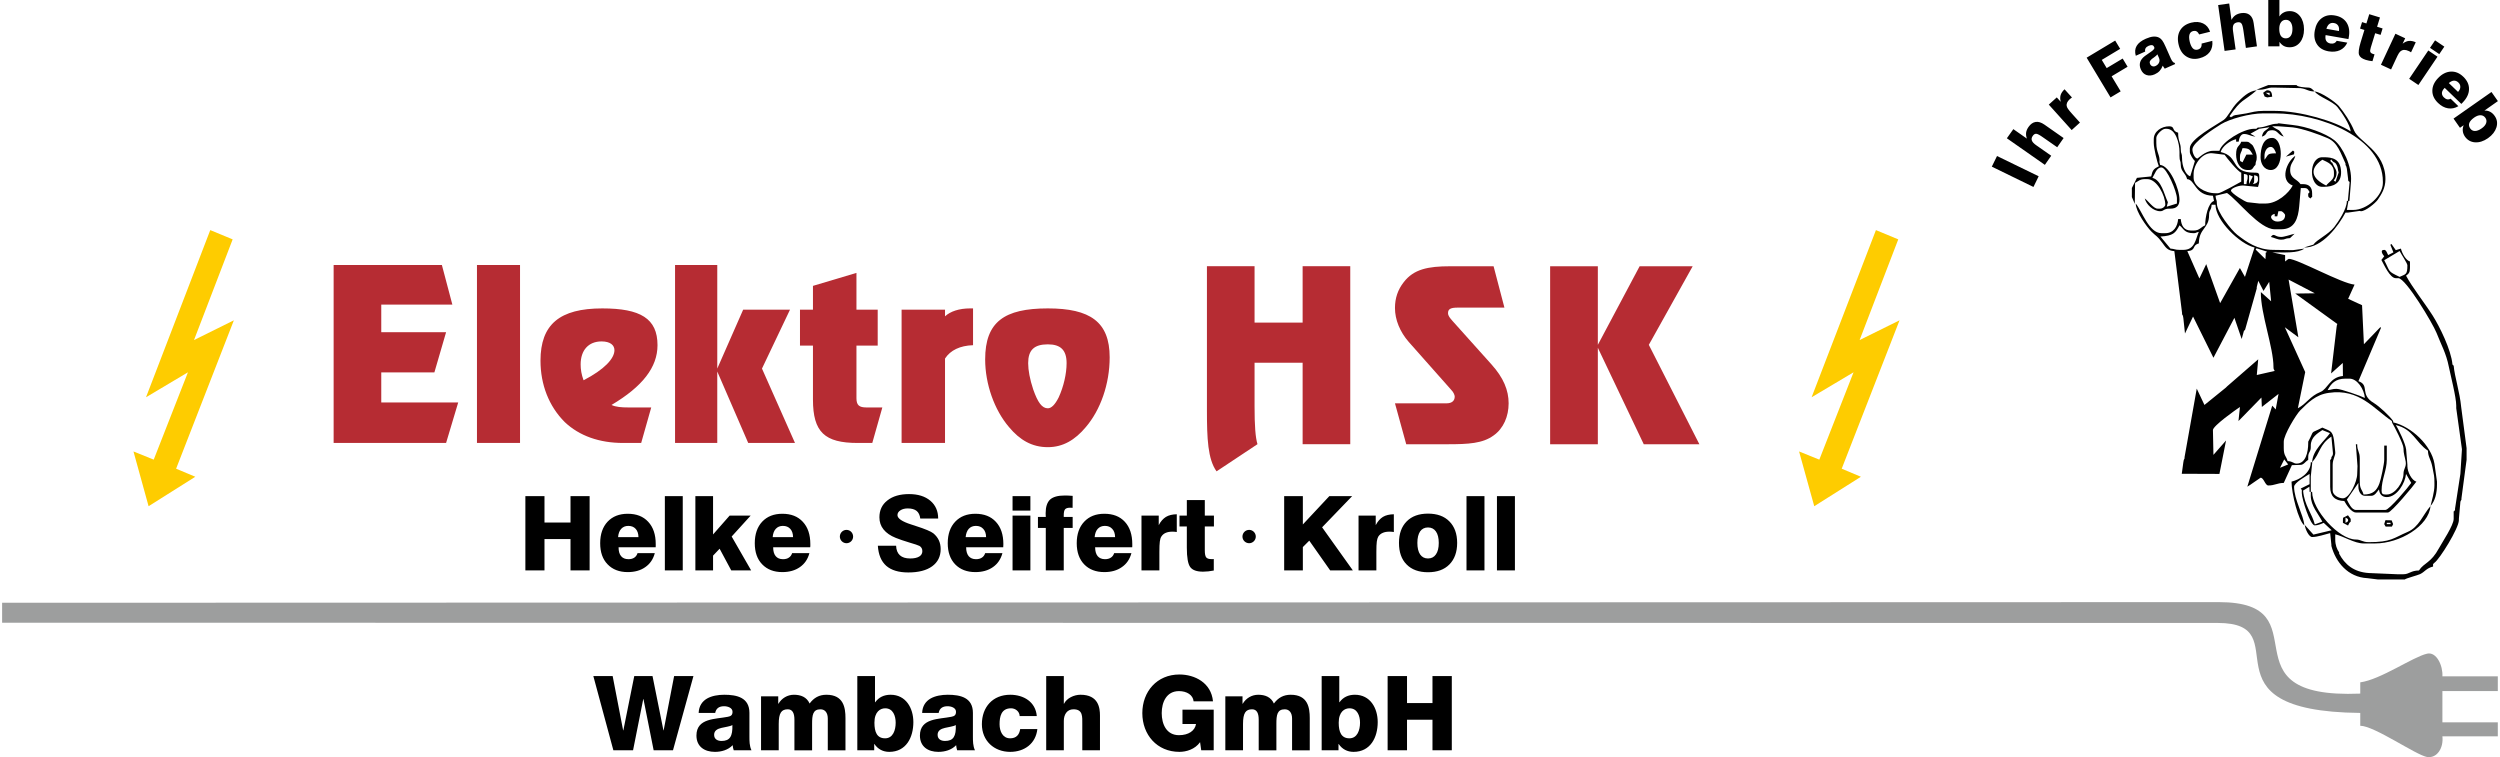 <?xml version="1.0" encoding="UTF-8"?>
<!DOCTYPE svg PUBLIC "-//W3C//DTD SVG 1.1//EN" "http://www.w3.org/Graphics/SVG/1.1/DTD/svg11.dtd">
<!-- Creator: CorelDRAW 2019 (64-Bit) -->
<svg xmlns="http://www.w3.org/2000/svg" xml:space="preserve" width="350px" height="106px" version="1.1" style="shape-rendering:geometricPrecision; text-rendering:geometricPrecision; image-rendering:optimizeQuality; fill-rule:evenodd; clip-rule:evenodd"
viewBox="0 0 350 106.18"
 xmlns:xlink="http://www.w3.org/1999/xlink"
 xmlns:xodm="http://www.corel.com/coreldraw/odm/2003">
 <defs>
  <style type="text/css">
   <![CDATA[
    .fil1 {fill:#9D9E9E}
    .fil0 {fill:black}
    .fil2 {fill:#FECC00}
    .fil3 {fill:#B62C33}
    .fil4 {fill:black;fill-rule:nonzero}
    .fil5 {fill:black;fill-rule:nonzero}
   ]]>
  </style>
 </defs>
 <g id="Ebene_x0020_1">
  <g id="_2199861116736">
   <path class="fil0" d="M327.74 77.47l0 0.18c0.77,1.47 2.01,2.57 4.15,2.71l3.97 0.17 0.9 0c0.81,0 1.01,-0.51 2.17,-0.53 0.76,-1.14 1.66,-1 2.82,-3.14 0.45,-0.83 2.05,-3.2 2.05,-4.09l0 -0.73c0,-0.68 -0.05,-0.05 0.19,-0.53l0 -0.17 0.75 -4.88 0.15 -2.35 0.07 -1.11 -0.8 -5.75 0 -0.36c0,-1.2 -0.8,-4.26 -1.04,-5.46 -0.37,-1.89 -1.08,-3.09 -1.73,-4.76 -0.52,-1.31 -4.31,-7.66 -5.35,-7.66l-0.36 0c-0.82,0 -1.65,-1.89 -2.02,-2.56l0.4 -0.51c-0.16,-0.17 -0.69,-0.9 0,-0.9 0.29,0 0.41,0.49 0.55,0.73l0.74 -0.38 -0.43 -1.06 0.15 -0.12 0.61 0.87 0.72 -0.22c0.15,0.63 0.67,1.63 1.27,1.81l0 0.91c0,0.66 -0.18,0.8 -0.55,1.08 0.85,1.61 2.63,3.85 3.75,5.62 0.93,1.47 2.58,4.77 2.76,6.84l0.17 0.17c0.13,1.52 0.86,3.72 1.05,5.78l0.76 5.78 0 1.63 -0.72 5.4 0 0.18c-0.13,0.24 -0.15,0.2 -0.17,0.55l-0.19 2.16 0 0.18c0,1.12 -2.71,5.48 -3.43,5.97l-0.19 0.18 0 0.35c-0.94,0.22 -1.16,0.75 -1.82,1.06 -0.33,0.16 -2.04,0.61 -2.14,0.75l-3.79 0 -1.46 -0.18c-2.74,-0.13 -4.45,-2.26 -5.05,-4.52l0 -0.17 -0.17 -1.63c-0.72,0.17 -1.76,0.55 -2.53,0.55 -0.47,0 -0.99,-1.16 -1.03,-1.69l1.21 1.35 2.56 -0.61 -1.12 -1.04c-0.32,0.14 -0.8,0.36 -1.26,0.36 -0.63,0 -1.81,-3.72 -1.81,-4.52l0 -0.18c0,-0.69 0.05,-0.06 -0.15,-0.47l1.24 -0.61 0 -1.44c-0.49,0.32 -2.17,1.22 -2.17,1.81 0,1.77 1.32,3.95 1.44,5.41 -0.84,-0.61 -1.8,-4.48 -1.8,-6.14 1.14,-0.27 2.7,-1.21 2.7,-2.71l0.21 0 -0.21 1.99 0 2.16 -0.17 0 -0.02 -0.73 -0.89 0.55c0.18,2.07 1.29,3.28 1.64,4.74l1.06 -0.39c-0.51,-1.01 -1.62,-2.21 -1.62,-3.62l0 -0.55 0.19 0c0,2.53 3.76,6.68 6.13,6.68 0.76,0 0.87,0.37 1.81,0.37 3.17,0 3.43,-0.57 5.44,-1.43 1.6,-0.67 2.17,-2.42 3.22,-3.64 -0.24,2.83 -4.33,5.25 -7.75,5.25l-1.64 0c-1.26,0 -2.78,-1 -3.97,-1.28l0 0.73c0,0.77 0.23,1.36 0.55,1.81zm-9.94 -65.54l3.98 0c0,0.25 1.24,0.35 1.62,0.35 0.44,0 0.67,0.34 0.91,0.55 -0.99,-0.02 -0.96,-0.31 -1.99,-0.47l-3.79 -0.08c-0.88,-0.04 -1.08,0.38 -2.38,0.3l1.65 -0.65zm0.55 1.63l-0.7 0.1 -0.36 -0.12 -0.21 -0.53c0.15,-0.1 0.45,-0.35 0.55,-0.35 0.58,0 0.68,0.35 0.72,0.9zm-0.36 -0.55l-0.55 0 0.55 0.37 0 -0.37zm0.36 43.88l0.18 0.18 0.31 0.35 0.4 -2.18 -2.34 1.83 -0.06 -1.32 -3.22 3.3 0.21 -1.98c-0.59,0.39 -3.79,2.65 -3.79,3.24l0.07 3.48 1.77 -2.02 -0.93 4.69 -5.28 -0.02 0.22 -1.61c0.05,-0.37 0.05,-0.29 0.17,-0.55l0 -0.17 1.71 -9.61 1.08 2.29 3 -2.43 0.18 -0.18 4.36 -3.79 -0.2 2.2 2.51 -0.57c-0.11,-0.24 -0.17,-0.2 -0.17,-0.55 0,-2.77 -1.81,-7.47 -1.77,-10.51l1.44 1.29 -0.27 -2.73 -0.8 1.28 -0.73 -1.42 -0.22 0.89 0 0.19 -1.63 5.78 -0.17 0.18 -0.31 1.12 -1.02 -2.97 -2.94 5.6 -2.86 -5.78 -1.13 2.38 -0.23 -2.16c-0.04,-0.37 -0.05,-0.29 -0.18,-0.55l0 -0.18 -1.08 -8.66c-1,-0.08 -1.21,-0.53 -1.71,-1.2 -0.7,-0.96 -0.79,-0.83 -1.51,-1.55 -0.65,-0.65 -2.17,-2.74 -2.2,-3.93 0.87,1 1.84,4.16 3.61,4.16l0.54 0c1.16,0 1.72,-0.94 1.8,-1.98l0.37 0c0.07,0.9 0.45,1.61 1.44,1.61l0.36 0c0.86,0 1.01,-0.49 1.62,-0.73 0,-1.12 0.41,-3.18 1.24,-3.42l-0.15 -0.73c-2.55,-0.05 -2.49,-2.26 -3.62,-2.33 -0.22,-0.89 -0.89,-1.05 -0.89,-1.99 0,-0.71 -0.18,-0.41 -0.18,-1.28l0 -0.53c0,-1.25 -0.52,-3.26 -1.81,-3.26l-0.18 0c-0.44,0 -1.26,0.83 -1.26,1.28l0 0.71c0,1.37 0.56,1.74 0.44,2.69l0.1 0.39c1.34,0.1 2.71,3.32 2.71,4.87 0,0.85 -0.43,1.26 -1.27,1.26l-0.17 0c-0.79,0 -0.73,0.36 -1.27,0.36 -0.97,0 -1.96,-0.95 -2.16,-1.79 0.46,0.31 1.22,1.43 1.79,1.43l0.37 0c0.35,0 0.72,-0.31 0.72,-0.55 0,-1.28 -1.17,-3.59 -2.52,-3.59l-0.36 0c-0.67,0 -0.88,0.27 -1.36,0.53l-0.04 2.94 -0.41 -0.96 0 -1.26 0.71 -1.43 2 -0.2c0.2,-0.9 0.35,-1.06 1.08,-1.43 -0.23,-0.49 -0.72,-2.52 -0.72,-3.26l0 -0.53c0,-1.11 1.1,-1.81 2.17,-1.81 0.86,0 0.3,0.65 1.25,0.9 0,1.32 0.37,1.32 0.37,2.34 0,0.71 0.18,0.41 0.18,1.28 0,1 0.45,2.3 1.15,2.49l0.65 -2.14c-0.23,-0.18 -0.71,-0.96 -0.71,-1.26l0 -0.55c0,-1.27 3.72,-3.24 4.72,-3.93 0.59,-0.39 1.12,-1.63 1.9,-2.43 0.68,-0.67 1.6,-1.66 2.76,-1.75 -1.99,1.71 -2.05,1.1 -3.82,3.63l0.21 0.16c0.03,0.02 0.08,-0.12 0.09,-0.08 0.04,0.06 0.18,-0.12 0.24,-0.14 0.27,-0.1 0.22,-0.08 0.58,-0.13 0.61,-0.1 0.69,-0.1 1.25,-0.2 0.77,-0.16 1.38,-0.35 2.35,-0.35l1.62 0c3.62,0 8.52,1.45 10.66,2.88 -0.08,-0.94 -1.31,-2.75 -1.85,-3.4 -0.74,-0.88 -2.66,-1.45 -3.2,-2.2 0.9,0.08 2.91,1.48 3.38,2.03 0.75,0.9 1.67,2.28 2.15,3.46 0.65,1.55 4.39,2.89 4.39,6.8 0,1.29 -0.56,2.12 -1.07,2.88 -0.35,0.5 -1.72,1.62 -2.36,1.62l-0.19 -0.04 -1.61 0.23 -0.37 0c-0.94,1.79 -3.25,4.99 -5.83,4.9l1.32 -0.4c0.52,-0.74 2.08,-1.39 2.93,-2.47 0.57,-0.75 1.77,-2.5 1.77,-3.66l0.22 0 -0.22 1.26 0.9 0c1.93,0 4.15,-1.99 4.15,-3.79l0 -0.18c0,-6.15 -8.74,-9.57 -15.17,-9.57l-1.62 0c-1.87,0 -4.67,0.77 -5.89,1.51 -0.88,0.55 -4.03,2.54 -4.03,3.54 0,0.53 0.35,1.28 0.71,1.28 0.08,0 1.09,-1.08 2.17,-1.08l0.91 0c0.32,-1.24 3.3,-3.09 4.87,-3.09 0.69,0 0.06,0.06 0.54,-0.18l0.18 0.18 0 -0.18c0.99,-0.07 1.58,-0.53 2.52,-0.53l0.19 -0.06 1.98 0.24c1.93,0.2 4.61,1.16 5.82,2.12 1.16,0.91 2.51,3.62 2.35,5.82l-0.22 2.71 -0.22 0 0.22 -2.36c0.06,-0.57 0.01,-0.13 -0.18,-0.53l0 -0.17 -0.18 -1.46c-0.07,-0.35 -0.06,-0.27 -0.19,-0.53l0 -0.2c-0.69,-1.43 -1.05,-2.94 -2.54,-3.57 -1.18,-0.51 -3.42,-1.32 -4.86,-1.5l-1.98 -0.15 -0.9 0c1.11,0.78 0.75,0.15 1.62,1.45 -0.81,-0.23 -0.83,-0.9 -1.62,-0.9 -1.03,0 -0.56,0.67 -1.45,0.9 0.21,-0.9 0.46,-0.73 1.07,-1.32l-1.43 0.22 -1.24 0.69 0.7 0.41c-0.77,-0.08 -0.95,-0.37 -1.62,-0.37 -0.44,0 -0.69,0.61 -0.73,1.08l-0.36 0 0 -0.35c-0.84,0.19 -1.94,0.98 -2.17,1.8 2.67,0.61 1.26,2.89 4.7,2.89l0.18 0c0.42,0 0.54,0.12 0.54,0.53l0 0.55c0,0.49 -0.08,0.49 -0.18,0.93l-1.98 -0.2c-0.53,-0.08 -1.81,0.33 -1.81,0.71 0,0.35 1.98,1.59 2.34,1.63l1.63 0.18 0.9 0c1.62,0 3.23,-1.46 3.79,-2.52 -1.86,-0.69 -0.89,-3.32 0.36,-4.17 -0.2,0.85 -0.72,1.01 -0.72,1.99 0,1.24 0.94,1.22 1.45,1.98l0.36 0c0.84,0 1.27,0.44 1.27,1.28l0 0.18c0,0.69 0.05,0.06 -0.19,0.55 -0.16,-0.1 -0.36,-0.12 -0.36,-0.38 0,-0.68 -0.05,-0.05 0.19,-0.53 -0.2,-0.29 -0.24,-0.55 -0.73,-0.55l-0.5 0 -0.22 2.54c-0.15,1.69 -0.61,3.24 -2.53,3.24l-0.91 0c-2.11,0 -5.14,-4.03 -6.69,-5.09l-1.61 0.39c0.07,0.75 0.19,0.42 0.19,1.09 0,1.21 2.05,3.75 2.85,4.38 1.31,1.02 2.84,2.12 5.09,2.12l2.72 0.04 1.61 -0.22c-0.95,0.67 -2.72,0.53 -4.33,0.53l-0.18 0 1.81 0.38 0 0.9c0.14,-0.1 0.43,-0.37 0.53,-0.37 1.2,0 7.44,3.48 9.21,3.61l-0.9 1.99 1.95 0.9 0.26 5.47 2.33 -2.42 0.05 0.16 -3.15 7.44c1.65,0.59 0.11,1.85 2.17,3.07 0.74,0.45 2.22,1.81 2.71,2.53l-0.18 0c-2.52,-1.69 -4.55,-4.59 -8.85,-3.96 -1.84,0.25 -2.93,1.39 -4.02,2.47 -0.58,0.59 -2.3,3.42 -2.3,4.38l0 0.91c0,1.08 0.34,1.08 0.54,1.81 0.8,0.05 0.79,0.35 1.27,0.35 1.25,0 1.62,-1.55 1.62,-2.89l0 -0.18c0.99,-1.86 0.12,-1 1.98,-1.98 1.07,0.51 1.44,0.37 1.64,1.81l0.17 1.61c0.07,0.51 -0.36,0.96 -0.36,1.81l0 3.61c0,0.59 0.79,1.08 1.44,1.08 0.92,0 2,-2.34 2,-3.42l0.04 -1.1 -0.23 -3.06 0.19 0c0,0.98 0.36,1 0.36,1.98l0 3.26c0,1.09 0.34,1.09 0.53,1.81 1.33,0 1.86,-0.57 2.23,-1.57 0.19,-0.49 0.67,-2.73 0.67,-3.3l0 -1.99 0.36 0 0 1.99c0,1.47 -0.73,2.75 -0.73,4.32 0,0.41 0.13,0.55 0.54,0.55l0.19 0c1.2,0 2.34,-1.77 2.34,-2.89 0,-0.76 0.43,-0.96 0.31,-1.73 -0.12,-0.7 -0.31,-1.1 -0.31,-1.88 0,-0.57 -1.33,-3.17 -1.62,-3.62l0.18 0c2.55,0.59 5.34,3.22 5.78,5.78l0.36 2.53 0 0.36c0,1.33 -0.29,2.36 -0.91,3.06 0.19,-0.78 0.55,-1.98 0.55,-2.88l0 -0.36c0,-0.98 -0.05,-1.02 -0.29,-2.24 -0.23,-1.16 -0.59,-1.32 -0.62,-2.28 -1.71,-1.14 -2.09,-3.04 -4.51,-3.59 0.39,0.56 1.36,2.61 1.45,3.41l0.18 2.17 0 0.19c0,0.79 0.6,1.99 1.26,2.16 -0.37,0.55 -3.51,4.33 -3.98,4.33l-4.51 0c-0.64,0 -1.37,-1.14 -1.62,-1.61 -1.32,-0.04 -1.98,-0.67 -1.98,-1.99l0 -3.44c0,-0.69 -0.07,-0.06 0.17,-0.55l0 -0.17c0.12,-0.2 0.21,-0.2 0.22,-0.55l-0.22 -2.34c-1.72,1.16 -1.54,2.28 -2.7,3.61 0.04,-1.69 1.79,-3.06 2.5,-4.09l-1.07 -0.43c-0.69,0.47 -1.62,1 -1.62,2.18l0 0.18c0,0.79 -0.36,0.65 -0.36,1.44l0 0.37c-0.4,0.25 -0.64,0.71 -1.08,0.71l-1.21 0.04 -1.14 2.49c-0.95,0.02 -1.25,0.36 -2.17,0.36 -0.44,0 -0.63,-1.09 -1.08,-1.09 -0.04,0 -1.61,1.14 -1.86,1.26l3.49 -11.36zm-14.63 -28.53c-0.54,-1.14 -0.89,-3.09 -2.17,-3.42 0.34,-0.51 0.56,-1.46 1.27,-1.46 0.73,0 2.17,3.4 2.17,4.35l0 0.35 0 0.36 -1.43 0.45 0.16 -0.63zm6.68 -1.26c-1.53,0 -3.07,-1.02 -3.07,-2.16l0 -0.55c0,-1.4 1.29,-3.11 2.71,-2.89l1.63 0.2c0.3,0.43 1.85,2.37 2.34,2.51l0 0.91 0 0.35c-0.52,0.27 -2.86,1.63 -3.25,1.63l-0.36 0zm10.45 6.29c-0.81,0.04 -0.58,0.22 -1.24,0.22 -0.53,0 -0.93,-0.26 -1.45,-0.38 0.48,-0.65 0.48,0 1.45,0 0.45,0 1.48,-0.37 1.88,-0.45l-0.64 0.61zm0.6 -12.11l-0.04 0.36 -1.14 0.33 0.99 -0.86 0.19 0.17zm-13.39 11.23c-0.49,0.11 -0.35,0.19 -0.73,0.19 -1.33,0 -1.39,-0.65 -1.98,-1.1 -0.58,1.1 -0.88,1.46 -2.67,1.57l1.4 1.69c0.57,0.04 0.64,0.18 1.27,0.18l0.54 0c1.64,0 1.7,-1.49 2.17,-2.53zm7.82 2.2c-2.1,-0.5 -5.48,-3.8 -5.48,-6l-0.54 0c-0.07,0.91 -0.36,0.67 -0.36,1.46 0,1.9 -1.4,1.8 -1.44,3.97 -1.02,0.27 -0.31,0.98 -1.61,1.08l1.69 3.83 0.96 -2.01 1.95 5.47 2.77 -4.93 0.71 1.25 1.35 -4.12zm0.15 0.29l0.12 -0.18 1.46 0.46c-0.22,0.41 -0.17,-0.2 -0.17,0.49l-0.04 0.57 -1.37 -1.34zm5.99 12.3l-1.9 -1.41 2.86 6.29 -1.03 5.07c1.25,-0.65 1.65,-1.67 3.16,-2.28 1.01,-0.4 1.33,-2.09 3.16,-2.24l-0.02 -1.83 -1.64 1.47 0.77 -6.5c0.04,-0.36 0.05,-0.3 0.11,-0.43l-5.9 -4.27 2.74 -0.04 -3.68 -1.92 1.37 8.09zm9.33 8.51c-0.47,-0.25 -3.37,-1.28 -3.97,-1.28 -0.62,0 -0.7,0.14 -1.26,0.18 0.49,-0.92 1.09,-1.61 2.51,-1.61l0.55 0c1.09,0 2.06,1.45 2.17,2.71zm-5.78 -29.61l-0.19 0c-1.94,0 -1.94,-4.15 0,-4.15l0.19 0c1.24,0 2.36,0.24 2.44,2 0.06,1.69 -1.11,2.15 -2.44,2.15zm2.1 -2.01c-0.14,-0.41 -0.09,-0.74 -0.29,-1.08 -0.32,-0.55 -0.28,-0.1 -0.76,-0.75l-0.14 0.22c-0.04,0.04 0.09,0 0.1,0.06 0.06,0.24 0.1,0.04 0.19,0.18 0.02,0.02 0.24,0.47 0.24,0.49 0.12,0.23 0.37,0.59 0.37,0.9 0,0.51 -0.16,0.79 -0.4,1.1l0.25 0.18 0.44 -1.3zm-1.74 1.83c0.29,-0.45 1.08,-0.81 1.08,-1.45l0 -0.36c0,-1.16 -0.87,-1.45 -1.63,-1.81 -1.98,1.34 -1.41,2.68 0.55,3.62zm-5.77 4.15c0,-0.16 -0.39,-0.55 -0.55,-0.55l-0.39 0 -0.16 0.72 -0.36 0 0 -0.35c-0.98,0.25 -0.35,1.08 0.36,1.08 0.67,0 1.1,-0.26 1.1,-0.9zm-4.34 -4.88c0,0.36 -0.06,0.32 -0.18,0.53 0.4,-0.09 0.72,-0.15 0.72,-0.7 0,-0.51 -0.14,-0.44 -0.54,-0.55l0 0.72zm-0.71 -0.76l-0.01 1.29 0.54 -1.08 -0.53 -0.21zm-0.73 1.29l0.36 0c0.05,-0.72 0.17,-0.39 0.17,-1.08 0,-0.31 -0.26,-0.29 -0.53,-0.35l0 1.43zm3.78 -1.98c-0.95,0 -1.44,-0.89 -1.44,-1.79 0,-1.3 0.36,-2.71 1.63,-2.71 1.59,0 1.69,4.5 -0.19,4.5zm-2.7 -3.6l0.18 0.18c0.2,0.39 0.54,1.04 0.54,1.63 0,0.67 -0.12,0.33 -0.18,1.08l-0.18 0.18c-0.19,0.27 -0.24,0.53 -0.72,0.53l-0.19 0c-1.12,0 -1.62,-1.14 -1.62,-2.16 0,-1.3 0.47,-1.08 0.72,-1.81l0.73 0c0.4,0 0.39,0.16 0.72,0.37zm2.7 0.36c-0.57,0 -0.89,0.64 -0.89,1.25l0 0.55c0.58,-0.68 0.28,-0.9 1.62,-0.9 -0.09,-0.35 -0.36,-0.9 -0.73,-0.9zm-4.33 1.45l0 0.18c0,0.51 0.06,0.31 0.36,0.53l0.54 -1.08 0.37 0 0.54 0c-0.43,-0.63 -0.38,-0.89 -1.45,-0.91 -0.14,0.63 -0.36,0.61 -0.36,1.28zm6.76 43.08l-1.14 0.47 0.59 -1.18 0.55 0.71zm17.26 2.59l-0.73 -1.26c-0.11,1.26 -1.25,3.25 -2.7,3.25 -0.67,0 -1.03,-0.42 -1.09,-1.08 -0.27,0.31 -0.56,0.9 -1.08,0.9l-0.9 0c-0.59,0 -0.91,-0.67 -0.91,-1.26l0 -0.55 -1.62 2.34c0.24,0.45 0.66,1.45 1.26,1.45l4.15 0c0.55,0 3.25,-3.24 3.62,-3.79zm-10.11 9.93l0 -0.18 0 0.18zm-1.09 -1.26l0 0.17 0 -0.17zm-20.59 -12.28l0 0.17 0 -0.17zm20.59 0l0 0.17 0 -0.17zm-3.25 -1.99l0 -0.18 0 0.18zm11.74 -2.89l0 -0.18 0.18 0 0 0.18 -0.18 0zm8.49 -8.11l0.17 0.17 -0.17 -0.17zm-27.45 -10.85l0 0.19 0 -0.19zm20.04 -1.44c-1.75,-0.84 -1.27,-0.65 -2.16,-2.34l2.16 -1.29c0.18,0.37 1.09,1.73 1.09,2 0,1.36 -0.23,1.22 -1.09,1.63zm-7.22 -13.54l0 -0.17 0 0.17zm-13.18 -1.98l0.18 -0.18 -0.18 0.18zm12.81 -0.38l0 0.2 0 -0.2zm-13.17 -2.69l0.18 0.18 -0.18 -0.18zm0.9 -2.36l0.18 0 0 0.18 -0.18 -0.18zm13 55.27l-0.18 0.17 -0.19 0.38 -0.72 -0.38 0 -0.37 0.02 -0.34 0.69 -0.35 0.38 0.51 0 0.38zm-0.73 -0.56c0.16,0.1 0.37,0.12 0.37,0.36 0,0.25 -0.2,0.27 -0.37,0.37l0 -0.73zm6.32 0.73l-0.53 0 0 0.18 0.53 0 0 -0.18zm0.36 0.18l-0.17 0.35 -0.88 0 -0.2 -0.35 0.17 -0.55 0.87 0.02 0.21 0.53z"/>
   <path class="fil1" d="M0 87.33l0 -2.8 310.86 -0.09c14.86,0 0.07,13.65 19.84,12.83l0 -1.58c2.85,-0.38 7.38,-3.57 9.37,-4.02 1.32,-0.31 2.24,1.68 2.15,3.18l7.77 0 0 2.06 -7.77 0 0 4.39 7.77 0 0 1.96 -7.77 0c0.18,1.61 -0.73,3.11 -2.15,2.9 -1.56,-0.27 -7.41,-4.38 -9.37,-4.38l0 -1.8c-23.11,-0.22 -8.28,-12.62 -20,-12.62l-310.7 -0.03z"/>
   <path class="fil2" d="M266.09 44.92l-8.11 20.81 2.69 1.13 -6.54 4.13 -2.13 -7.68 2.84 1.15 4.8 -12.25 -5.88 3.5 9.02 -23.44 3.13 1.3 -5.42 14.12 5.6 -2.77zm-233.59 0l-8.1 20.81 2.69 1.13 -6.55 4.13 -2.12 -7.68 2.84 1.15 4.8 -12.25 -5.88 3.5 9.01 -23.44 3.14 1.3 -5.42 14.12 5.59 -2.77z"/>
   <polygon class="fil3" points="217.09,37.34 217.09,62.3 223.78,62.3 223.78,48.77 230.22,62.3 238.02,62.3 230.93,48.36 237.08,37.34 229.64,37.34 223.78,48.36 223.78,37.34 "/>
   <path class="fil3" d="M210.68 43.14l-1.52 -5.8 -6.1 0c-3.1,0 -5.1,0.41 -6.5,2.23 -0.82,1.05 -1.23,2.22 -1.23,3.63 0,1.64 0.7,3.34 1.93,4.75l5.92 6.68c0.41,0.41 0.53,0.82 0.53,0.99 0,0.59 -0.41,0.94 -1.12,0.94l-7.26 0 1.58 5.74 5.8 0c2.93,0 4.92,-0.11 6.45,-1.23 1.4,-0.99 2.11,-2.69 2.11,-4.51 0,-1.82 -0.71,-3.57 -2.4,-5.45l-5.46 -6.09c-0.35,-0.41 -0.64,-0.71 -0.64,-1.12 0,-0.58 0.41,-0.76 1.35,-0.76l6.56 0z"/>
   <path class="fil3" d="M175.64 37.33l-6.68 0 0 20.22c0,3.92 0.12,6.85 1.35,8.55l5.74 -3.81c-0.29,-0.93 -0.41,-2.63 -0.41,-5.27l0 -6.15 6.74 0 0 11.42 6.68 0 0 -24.96 -6.68 0 0 7.91 -6.74 0 0 -7.91z"/>
   <path class="fil3" d="M149.28 50.93c0,1.46 -0.41,3.28 -1.11,4.8 -0.53,1.06 -1.05,1.53 -1.52,1.53 -0.82,0 -1.41,-0.82 -2.05,-2.64 -0.47,-1.41 -0.71,-2.7 -0.71,-3.69 0,-1.82 0.82,-2.64 2.76,-2.64 1.81,0 2.63,0.82 2.63,2.64zm-2.63 -7.68c-6.1,0 -8.79,1.88 -8.79,7.15 0,3.46 1.29,7.09 3.34,9.49 1.52,1.82 3.22,2.82 5.45,2.82 2.11,0 3.81,-1 5.33,-2.82 2.05,-2.4 3.34,-6.03 3.34,-9.78 0,-4.98 -2.75,-6.86 -8.67,-6.86zm-20.51 0.18l0 18.69 6.09 0 0 -11.84c0.76,-1.17 2.11,-1.81 3.93,-1.87l0 -5.16 -0.41 0c-1.53,0 -2.76,0.41 -3.52,1.11l0 -0.93 -6.09 0zm-6.16 18.69l2.05 0 1.41 -4.98 -2.23 0c-0.99,0 -1.4,-0.29 -1.4,-1.29l0 -7.38 2.98 0 0 -5.04 -2.98 0 0 -5.16 -6.1 1.82 0 3.34 -1.82 0 0 5.04 1.82 0 0 7.56c0,4.57 1.64,6.09 6.27,6.09zm-25.61 -24.96l0 24.96 5.92 0 0 -10.02 4.34 10.02 6.56 0 -4.63 -10.43 3.93 -8.26 -6.57 0 -3.63 8.26 0 -14.53 -5.92 0zm-12.83 16.17c-0.3,-0.82 -0.41,-1.52 -0.41,-2.23 0,-1.99 1.11,-3.22 2.93,-3.22 1.23,0 1.81,0.53 1.81,1.23 0,1.17 -1.4,2.7 -4.33,4.22zm5.56 8.79l2.52 0 1.41 -4.98 -3.22 0c-0.94,0 -1.76,-0.06 -2.35,-0.35 4.34,-2.58 6.45,-5.28 6.45,-8.38 0,-3.75 -2.4,-5.16 -7.74,-5.16 -5.97,0 -8.67,2.23 -8.67,7.33 0,3.34 1.17,6.38 3.4,8.61 2.05,1.94 4.86,2.93 8.2,2.93zm-20.51 -24.96l0 24.96 6.04 0 0 -24.96 -6.04 0zm-3.45 5.56l-1.47 -5.56 -15.18 0 0 24.96 15.77 0 1.7 -5.68 -10.79 0 0 -4.22 7.45 0 1.64 -5.63 -9.09 0 0 -3.87 9.97 0z"/>
   <path class="fil4" d="M284.87 26.22l-5.84 -2.85 0.73 -1.49 5.84 2.84 -0.73 1.5zm1.6 -3.1l-5.33 -3.73 0.91 -1.28 1.9 1.33c-0.11,-0.3 -0.14,-0.58 -0.11,-0.84 0.04,-0.27 0.15,-0.53 0.34,-0.8 0.29,-0.41 0.62,-0.64 1,-0.7 0.38,-0.06 0.78,0.07 1.22,0.37l2.7 1.89 -0.9 1.29 -1.98 -1.38c-0.46,-0.33 -0.78,-0.5 -0.96,-0.51 -0.18,-0.01 -0.35,0.09 -0.49,0.3 -0.16,0.22 -0.2,0.44 -0.12,0.65 0.07,0.21 0.28,0.43 0.61,0.66l2.1 1.47 -0.89 1.28zm3.76 -4.88l-3.21 -3.57 1.12 -1.01 0.56 0.62c-0.1,-0.35 -0.1,-0.67 -0.02,-0.95 0.09,-0.28 0.27,-0.55 0.55,-0.81l1.04 1.15c-0.05,0.04 -0.11,0.08 -0.16,0.12 -0.05,0.04 -0.1,0.08 -0.15,0.12 -0.17,0.16 -0.3,0.32 -0.37,0.48 -0.07,0.16 -0.09,0.33 -0.05,0.5 0.02,0.11 0.08,0.25 0.19,0.4 0.11,0.16 0.3,0.39 0.58,0.7l1.08 1.2 -1.16 1.05zm5.45 -4.58l-3.35 -5.57 4 -2.4 0.7 1.16 -2.58 1.55 0.69 1.15 2.24 -1.34 0.69 1.15 -2.24 1.34 1.27 2.11 -1.42 0.85zm25.51 -9.61c0,-0.39 -0.09,-0.7 -0.25,-0.93 -0.16,-0.22 -0.38,-0.34 -0.66,-0.34 -0.3,0 -0.53,0.11 -0.69,0.34 -0.17,0.22 -0.25,0.53 -0.25,0.93 0,0.43 0.08,0.76 0.23,0.99 0.16,0.22 0.39,0.34 0.68,0.34 0.3,0 0.53,-0.12 0.69,-0.34 0.17,-0.23 0.25,-0.56 0.25,-0.99zm-3.39 -4.05l1.56 0 0 2.31c0.16,-0.25 0.36,-0.44 0.61,-0.56 0.24,-0.13 0.52,-0.19 0.84,-0.19 0.58,0 1.06,0.23 1.44,0.71 0.37,0.48 0.56,1.09 0.56,1.85 0,0.75 -0.19,1.36 -0.56,1.82 -0.37,0.46 -0.86,0.69 -1.46,0.69 -0.31,0 -0.58,-0.06 -0.81,-0.18 -0.23,-0.13 -0.44,-0.32 -0.61,-0.58l0 0.63 -1.57 0 0 -6.5zm8.15 4.04l1.76 0.31c0.05,-0.3 0.01,-0.56 -0.11,-0.75 -0.13,-0.2 -0.32,-0.33 -0.59,-0.37 -0.26,-0.05 -0.48,0 -0.66,0.14 -0.18,0.14 -0.31,0.37 -0.4,0.67zm1.44 1.68l1.49 0.26c-0.23,0.5 -0.58,0.85 -1.03,1.06 -0.46,0.21 -0.99,0.26 -1.59,0.16 -0.74,-0.13 -1.28,-0.45 -1.62,-0.97 -0.35,-0.52 -0.46,-1.17 -0.32,-1.94 0.14,-0.78 0.46,-1.36 0.97,-1.74 0.51,-0.38 1.12,-0.51 1.85,-0.38 0.75,0.13 1.3,0.47 1.65,1.01 0.34,0.54 0.45,1.22 0.3,2.03 -0.01,0.08 -0.02,0.13 -0.03,0.17 -0.01,0.04 -0.02,0.07 -0.02,0.1l-3.2 -0.56c-0.06,0.33 -0.03,0.6 0.08,0.8 0.12,0.2 0.31,0.33 0.59,0.38 0.2,0.03 0.38,0.02 0.53,-0.04 0.15,-0.07 0.27,-0.18 0.35,-0.34zm-15.72 1.42l-0.9 -6.43 1.55 -0.22 0.32 2.3c0.15,-0.28 0.33,-0.5 0.55,-0.65 0.22,-0.15 0.49,-0.25 0.81,-0.3 0.5,-0.07 0.9,0.02 1.19,0.25 0.3,0.24 0.49,0.62 0.56,1.15l0.46 3.26 -1.55 0.22 -0.34 -2.39c-0.08,-0.56 -0.17,-0.91 -0.29,-1.04 -0.11,-0.15 -0.3,-0.2 -0.55,-0.16 -0.27,0.04 -0.46,0.16 -0.56,0.35 -0.1,0.2 -0.12,0.5 -0.06,0.9l0.36 2.55 -1.55 0.21zm19 -3.13l0.28 -0.91 0.61 0.19 0.4 -1.3 1.5 0.46 -0.4 1.3 0.77 0.24 -0.28 0.9 -0.76 -0.23 -0.61 1.99c-0.09,0.3 -0.12,0.51 -0.07,0.63 0.05,0.13 0.18,0.22 0.4,0.29 0.05,0.01 0.09,0.02 0.11,0.03 0.03,0.01 0.06,0.01 0.08,0.02l-0.29 0.96c-0.17,-0.02 -0.33,-0.04 -0.48,-0.07 -0.16,-0.03 -0.31,-0.07 -0.45,-0.11 -0.52,-0.16 -0.84,-0.4 -0.95,-0.71 -0.11,-0.31 -0.04,-0.89 0.21,-1.72l0.54 -1.77 -0.61 -0.19zm-20.72 1.72c0.07,0.61 -0.05,1.13 -0.36,1.56 -0.32,0.43 -0.8,0.72 -1.44,0.88 -0.69,0.18 -1.31,0.09 -1.84,-0.25 -0.53,-0.33 -0.89,-0.87 -1.07,-1.6 -0.2,-0.79 -0.14,-1.46 0.17,-2.02 0.32,-0.56 0.84,-0.93 1.58,-1.12 0.64,-0.16 1.19,-0.12 1.66,0.1 0.47,0.22 0.8,0.61 0.99,1.17l-1.53 0.38c-0.1,-0.2 -0.22,-0.35 -0.36,-0.43 -0.14,-0.08 -0.3,-0.09 -0.48,-0.05 -0.27,0.07 -0.44,0.23 -0.52,0.49 -0.08,0.26 -0.06,0.61 0.04,1.04 0.11,0.43 0.26,0.73 0.44,0.91 0.18,0.18 0.4,0.23 0.67,0.17 0.2,-0.05 0.34,-0.15 0.44,-0.29 0.09,-0.14 0.13,-0.33 0.11,-0.56l1.5 -0.38zm23.65 3.35l2.03 -4.35 1.37 0.64 -0.36 0.76c0.29,-0.23 0.58,-0.36 0.87,-0.39 0.3,-0.03 0.62,0.03 0.97,0.19l-0.66 1.41c-0.06,-0.04 -0.11,-0.07 -0.17,-0.11 -0.06,-0.03 -0.12,-0.06 -0.17,-0.08 -0.22,-0.1 -0.41,-0.15 -0.59,-0.15 -0.17,-0.01 -0.33,0.04 -0.48,0.14 -0.1,0.06 -0.19,0.18 -0.3,0.33 -0.1,0.16 -0.24,0.43 -0.41,0.81l-0.68 1.46 -1.42 -0.66zm-31.35 -1.46c-0.08,0.12 -0.25,0.27 -0.5,0.45 -0.12,0.09 -0.21,0.15 -0.28,0.2 -0.15,0.13 -0.24,0.25 -0.28,0.35 -0.03,0.11 -0.03,0.23 0.03,0.35 0.07,0.16 0.17,0.26 0.31,0.31 0.14,0.06 0.29,0.05 0.45,-0.02 0.24,-0.11 0.41,-0.27 0.5,-0.48 0.1,-0.21 0.09,-0.43 -0.01,-0.66l-0.22 -0.5zm2.49 1.36l-1.46 0.65c-0.05,-0.06 -0.09,-0.13 -0.14,-0.2 -0.04,-0.07 -0.09,-0.14 -0.14,-0.22 -0.11,0.29 -0.26,0.54 -0.44,0.74 -0.18,0.19 -0.41,0.35 -0.68,0.47 -0.42,0.19 -0.81,0.22 -1.16,0.1 -0.35,-0.12 -0.61,-0.38 -0.79,-0.78 -0.16,-0.36 -0.19,-0.7 -0.1,-1.01 0.09,-0.31 0.31,-0.6 0.66,-0.87 0.19,-0.14 0.44,-0.31 0.74,-0.52 0.46,-0.3 0.66,-0.53 0.59,-0.68l-0.05 -0.11c-0.05,-0.12 -0.15,-0.2 -0.27,-0.22 -0.12,-0.02 -0.28,0.01 -0.47,0.09 -0.2,0.09 -0.35,0.2 -0.43,0.34 -0.08,0.14 -0.1,0.29 -0.06,0.47l-1.32 0.59c-0.15,-0.53 -0.11,-0.99 0.12,-1.38 0.23,-0.4 0.66,-0.73 1.29,-1.01 0.39,-0.17 0.74,-0.27 1.05,-0.3 0.31,-0.02 0.58,0.03 0.81,0.15 0.17,0.09 0.32,0.22 0.44,0.39 0.13,0.17 0.29,0.47 0.47,0.88l0.74 1.67c0.09,0.2 0.18,0.34 0.27,0.44 0.08,0.1 0.17,0.15 0.26,0.15l0.07 0.17zm38.63 4.86l1.09 1.05c-0.47,0.28 -0.95,0.38 -1.45,0.3 -0.5,-0.08 -0.96,-0.33 -1.4,-0.75 -0.54,-0.52 -0.81,-1.09 -0.8,-1.72 0,-0.62 0.27,-1.22 0.81,-1.78 0.55,-0.57 1.15,-0.87 1.78,-0.9 0.64,-0.03 1.22,0.21 1.75,0.72 0.55,0.53 0.82,1.12 0.8,1.76 -0.01,0.64 -0.31,1.26 -0.88,1.85 -0.05,0.06 -0.09,0.1 -0.12,0.13 -0.03,0.03 -0.06,0.05 -0.08,0.07l-2.33 -2.25c-0.24,0.24 -0.37,0.47 -0.39,0.7 -0.01,0.23 0.08,0.45 0.28,0.64 0.15,0.15 0.31,0.24 0.47,0.27 0.15,0.03 0.31,0 0.47,-0.09zm-0.25 -2.19l1.29 1.24c0.21,-0.23 0.32,-0.46 0.32,-0.69 0.01,-0.24 -0.08,-0.45 -0.28,-0.64 -0.19,-0.18 -0.4,-0.26 -0.63,-0.25 -0.23,0.02 -0.46,0.13 -0.7,0.34zm-2.64 -4.94l0.71 -1.05 1.3 0.88 -0.71 1.05 -1.3 -0.88zm-2.92 4.34l2.68 -3.97 1.29 0.87 -2.68 3.97 -1.29 -0.87zm10.17 6.95c0.32,-0.22 0.53,-0.47 0.62,-0.73 0.09,-0.26 0.06,-0.51 -0.1,-0.74 -0.17,-0.24 -0.39,-0.36 -0.67,-0.37 -0.28,-0.01 -0.58,0.1 -0.91,0.33 -0.35,0.25 -0.58,0.5 -0.68,0.76 -0.09,0.25 -0.05,0.51 0.12,0.75 0.17,0.25 0.4,0.37 0.67,0.37 0.28,0 0.6,-0.12 0.95,-0.37zm1.37 -5.1l0.9 1.28 -1.89 1.33c0.29,-0.02 0.56,0.04 0.81,0.17 0.24,0.13 0.45,0.32 0.63,0.58 0.34,0.48 0.42,1.01 0.25,1.59 -0.18,0.58 -0.57,1.09 -1.19,1.53 -0.62,0.43 -1.22,0.62 -1.82,0.58 -0.59,-0.04 -1.06,-0.31 -1.41,-0.8 -0.17,-0.25 -0.27,-0.51 -0.3,-0.77 -0.04,-0.26 0.01,-0.54 0.12,-0.83l-0.52 0.36 -0.9 -1.29 5.32 -3.73z"/>
   <g>
    <path class="fil0" d="M73.38 79.99l0 -10.41 2.68 0 0 3.7 3.65 0 0 -3.7 2.68 0 0 10.41 -2.68 0 0 -4.39 -3.65 0 0 4.39 -2.68 0zm13 -4.66l2.86 0c-0.01,-0.5 -0.14,-0.89 -0.39,-1.16 -0.25,-0.28 -0.6,-0.42 -1.04,-0.42 -0.41,0 -0.74,0.14 -0.99,0.41 -0.25,0.27 -0.4,0.66 -0.44,1.17zm2.73 2.24l2.42 0c-0.22,0.85 -0.67,1.5 -1.33,1.96 -0.66,0.47 -1.48,0.7 -2.46,0.7 -1.2,0 -2.14,-0.37 -2.83,-1.09 -0.7,-0.72 -1.04,-1.71 -1.04,-2.96 0,-1.27 0.35,-2.28 1.04,-3.02 0.7,-0.74 1.64,-1.11 2.83,-1.11 1.22,0 2.17,0.37 2.87,1.13 0.7,0.75 1.05,1.79 1.05,3.12 0,0.12 0,0.22 0,0.28 -0.01,0.07 -0.01,0.12 -0.01,0.17l-5.2 0c0,0.54 0.11,0.95 0.35,1.24 0.23,0.28 0.57,0.43 1.03,0.43 0.33,0 0.61,-0.07 0.83,-0.22 0.21,-0.14 0.36,-0.35 0.45,-0.63zm3.83 2.42l0 -10.41 2.51 0 0 10.41 -2.51 0zm4.28 0l0 -10.41 2.48 0 0 5.37 2.32 -2.64 2.95 0 -2.66 2.93 2.73 4.75 -2.79 0 -1.63 -3.04 -0.92 0.97 0 2.07 -2.48 0zm10.84 -4.66l2.86 0c-0.01,-0.5 -0.14,-0.89 -0.39,-1.16 -0.25,-0.28 -0.6,-0.42 -1.04,-0.42 -0.41,0 -0.74,0.14 -0.99,0.41 -0.25,0.27 -0.4,0.66 -0.44,1.17zm2.73 2.24l2.42 0c-0.22,0.85 -0.67,1.5 -1.33,1.96 -0.67,0.47 -1.49,0.7 -2.47,0.7 -1.19,0 -2.13,-0.37 -2.82,-1.09 -0.7,-0.72 -1.04,-1.71 -1.04,-2.96 0,-1.27 0.35,-2.28 1.04,-3.02 0.7,-0.74 1.64,-1.11 2.82,-1.11 1.23,0 2.18,0.37 2.88,1.13 0.7,0.75 1.05,1.79 1.05,3.12 0,0.12 0,0.22 0,0.28 -0.01,0.07 -0.01,0.12 -0.02,0.17l-5.19 0c0,0.54 0.11,0.95 0.35,1.24 0.23,0.28 0.57,0.43 1.03,0.43 0.33,0 0.61,-0.07 0.82,-0.22 0.22,-0.14 0.37,-0.35 0.46,-0.63zm12.02 -1.04l2.56 0c0.02,0.6 0.2,1.04 0.53,1.34 0.33,0.3 0.81,0.45 1.45,0.45 0.54,0 0.96,-0.09 1.26,-0.27 0.29,-0.17 0.44,-0.43 0.44,-0.75 0,-0.17 -0.03,-0.31 -0.1,-0.44 -0.08,-0.13 -0.18,-0.23 -0.3,-0.3 -0.2,-0.1 -0.67,-0.26 -1.43,-0.48 -0.75,-0.23 -1.39,-0.44 -1.9,-0.65 -0.75,-0.3 -1.32,-0.69 -1.71,-1.18 -0.39,-0.48 -0.58,-1.05 -0.58,-1.7 0,-1 0.37,-1.79 1.12,-2.37 0.74,-0.59 1.75,-0.89 3.03,-0.89 1.26,0 2.25,0.31 2.99,0.93 0.73,0.62 1.1,1.45 1.1,2.5l-2.51 0c-0.06,-0.48 -0.23,-0.84 -0.51,-1.07 -0.29,-0.23 -0.7,-0.35 -1.24,-0.35 -0.42,0 -0.77,0.09 -1.04,0.27 -0.27,0.17 -0.41,0.4 -0.41,0.67 0,0.46 0.64,0.9 1.92,1.31 0.23,0.08 0.41,0.13 0.53,0.17l0.11 0.04c1.32,0.42 2.14,0.77 2.47,1.03 0.34,0.28 0.59,0.6 0.77,0.97 0.17,0.37 0.26,0.78 0.26,1.24 0,1.03 -0.4,1.84 -1.2,2.42 -0.79,0.57 -1.9,0.86 -3.34,0.86 -1.35,0 -2.38,-0.31 -3.09,-0.93 -0.7,-0.62 -1.1,-1.56 -1.18,-2.82zm12.31 -1.2l2.87 0c-0.01,-0.5 -0.14,-0.89 -0.4,-1.16 -0.25,-0.28 -0.59,-0.42 -1.03,-0.42 -0.42,0 -0.75,0.14 -1,0.41 -0.24,0.27 -0.39,0.66 -0.44,1.17zm2.74 2.24l2.42 0c-0.23,0.85 -0.67,1.5 -1.33,1.96 -0.67,0.47 -1.49,0.7 -2.47,0.7 -1.19,0 -2.13,-0.37 -2.83,-1.09 -0.69,-0.72 -1.04,-1.71 -1.04,-2.96 0,-1.27 0.35,-2.28 1.05,-3.02 0.7,-0.74 1.64,-1.11 2.82,-1.11 1.22,0 2.18,0.37 2.88,1.13 0.7,0.75 1.05,1.79 1.05,3.12 0,0.12 0,0.22 -0.01,0.28 0,0.07 0,0.12 -0.01,0.17l-5.2 0c0,0.54 0.12,0.95 0.35,1.24 0.24,0.28 0.58,0.43 1.03,0.43 0.34,0 0.61,-0.07 0.83,-0.22 0.22,-0.14 0.37,-0.35 0.46,-0.63zm3.84 -5.96l0 -2.03 2.5 0 0 2.03 -2.5 0zm0 8.38l0 -7.68 2.5 0 0 7.68 -2.5 0zm4.66 0l0 -5.95 -1.1 0 0 -1.55 1.1 0c-0.01,-0.06 -0.01,-0.13 -0.01,-0.2 0,-0.07 -0.01,-0.17 -0.01,-0.31 0,-0.89 0.21,-1.53 0.62,-1.92 0.42,-0.38 1.1,-0.57 2.06,-0.57 0.14,0 0.3,0 0.49,0.01 0.18,0.01 0.39,0.02 0.62,0.04l-0.01 1.68c-0.04,-0.01 -0.09,-0.01 -0.14,-0.01 -0.05,-0.01 -0.12,-0.01 -0.22,-0.01 -0.34,0 -0.57,0.08 -0.69,0.22 -0.13,0.14 -0.19,0.43 -0.19,0.85l0 0.22 1.25 0 0 1.55 -1.25 0 0 5.95 -2.52 0zm6.85 -4.66l2.87 0c-0.01,-0.5 -0.14,-0.89 -0.4,-1.16 -0.25,-0.28 -0.59,-0.42 -1.03,-0.42 -0.42,0 -0.75,0.14 -1,0.41 -0.25,0.27 -0.39,0.66 -0.44,1.17zm2.74 2.24l2.42 0c-0.23,0.85 -0.67,1.5 -1.34,1.96 -0.66,0.47 -1.48,0.7 -2.46,0.7 -1.19,0 -2.14,-0.37 -2.83,-1.09 -0.69,-0.72 -1.04,-1.71 -1.04,-2.96 0,-1.27 0.35,-2.28 1.05,-3.02 0.7,-0.74 1.63,-1.11 2.82,-1.11 1.22,0 2.18,0.37 2.88,1.13 0.69,0.75 1.04,1.79 1.04,3.12 0,0.12 0,0.22 0,0.28 0,0.07 -0.01,0.12 -0.01,0.17l-5.2 0c0,0.54 0.12,0.95 0.35,1.24 0.24,0.28 0.58,0.43 1.03,0.43 0.33,0 0.61,-0.07 0.83,-0.22 0.22,-0.14 0.37,-0.35 0.46,-0.63zm3.83 2.42l0 -7.68 2.42 0 0 1.34c0.27,-0.53 0.61,-0.91 1.01,-1.16 0.4,-0.24 0.91,-0.36 1.52,-0.37l0 2.49c-0.1,-0.02 -0.21,-0.03 -0.32,-0.04 -0.1,0 -0.2,-0.01 -0.3,-0.01 -0.38,0 -0.7,0.06 -0.96,0.18 -0.25,0.11 -0.45,0.29 -0.6,0.53 -0.1,0.16 -0.16,0.39 -0.2,0.69 -0.04,0.3 -0.06,0.78 -0.06,1.45l0 2.58 -2.51 0zm5.33 -6.16l0 -1.52 1.03 0 0 -2.18 2.52 0 0 2.18 1.28 0 0 1.52 -1.28 0 0 3.33c0,0.51 0.06,0.84 0.2,1.01 0.13,0.16 0.38,0.24 0.74,0.24 0.08,0 0.14,0 0.19,0 0.04,0 0.08,-0.01 0.13,-0.01l0 1.61c-0.27,0.05 -0.53,0.09 -0.78,0.12 -0.25,0.02 -0.49,0.04 -0.73,0.04 -0.87,0 -1.47,-0.21 -1.79,-0.64 -0.32,-0.43 -0.48,-1.34 -0.48,-2.73l0 -2.97 -1.03 0zm14.68 6.16l0 -10.41 2.62 0 0 3.97 3.71 -3.97 3.2 0 -4.21 4.37 4.31 6.04 -3.18 0 -2.93 -4.17 -0.9 0.9 0 3.27 -2.62 0zm10.43 0l0 -7.68 2.41 0 0 1.34c0.27,-0.53 0.61,-0.91 1.01,-1.16 0.4,-0.24 0.91,-0.36 1.53,-0.37l0 2.49c-0.11,-0.02 -0.22,-0.03 -0.32,-0.04 -0.11,0 -0.21,-0.01 -0.31,-0.01 -0.38,0 -0.7,0.06 -0.95,0.18 -0.26,0.11 -0.46,0.29 -0.61,0.53 -0.09,0.16 -0.16,0.39 -0.2,0.69 -0.04,0.3 -0.06,0.78 -0.06,1.45l0 2.58 -2.5 0zm8.25 -3.85c0,0.7 0.13,1.24 0.39,1.62 0.26,0.37 0.62,0.56 1.1,0.56 0.48,0 0.85,-0.19 1.11,-0.57 0.27,-0.38 0.4,-0.91 0.4,-1.61 0,-0.69 -0.13,-1.23 -0.4,-1.61 -0.26,-0.37 -0.63,-0.56 -1.11,-0.56 -0.48,0 -0.85,0.19 -1.11,0.56 -0.25,0.38 -0.38,0.91 -0.38,1.61zm-2.58 0c0,-1.29 0.36,-2.29 1.08,-3.02 0.72,-0.73 1.72,-1.09 2.99,-1.09 1.28,0 2.28,0.36 3,1.09 0.72,0.73 1.09,1.73 1.09,3.02 0,1.28 -0.37,2.29 -1.09,3.02 -0.72,0.73 -1.72,1.09 -3,1.09 -1.28,0 -2.28,-0.36 -3,-1.09 -0.72,-0.72 -1.07,-1.73 -1.07,-3.02zm9.47 3.85l0 -10.41 2.52 0 0 10.41 -2.52 0zm4.27 0l0 -10.41 2.52 0 0 10.41 -2.52 0zm-34.75 -5.68c0.51,0 0.93,0.42 0.93,0.94 0,0.51 -0.42,0.93 -0.93,0.93 -0.52,0 -0.94,-0.42 -0.94,-0.93 0,-0.52 0.42,-0.94 0.94,-0.94zm-56.47 0c0.52,0 0.93,0.42 0.93,0.94 0,0.51 -0.41,0.93 -0.93,0.93 -0.51,0 -0.93,-0.42 -0.93,-0.93 0,-0.52 0.42,-0.94 0.93,-0.94z"/>
    <path class="fil5" d="M96.95 94.81l-2.71 0 -1.47 7.61 -0.03 0 -1.53 -7.61 -2.56 0 -1.53 7.61 -0.03 0 -1.47 -7.61 -2.71 0 2.81 10.41 2.76 0 1.43 -7.18 0.03 0 1.43 7.18 2.71 0 2.87 -10.41zm2.9 8.24c0,-0.6 0.47,-0.84 1.02,-0.97 0.54,-0.14 1.19,-0.19 1.54,-0.4 0.05,1.56 -0.34,2.23 -1.52,2.23 -0.56,0 -1.04,-0.25 -1.04,-0.86zm0.15 -3.07c0.12,-0.64 0.55,-0.94 1.24,-0.94 0.51,0 1.19,0.21 1.19,0.78 0,0.47 -0.23,0.62 -0.65,0.7 -1.72,0.35 -4.41,0.16 -4.41,2.63 0,1.56 1.14,2.29 2.59,2.29 0.9,0 1.85,-0.26 2.49,-0.94 0.03,0.25 0.06,0.49 0.15,0.72l2.49 0c-0.29,-0.6 -0.29,-1.3 -0.29,-1.94l0 -3.31c0,-2.14 -1.74,-2.54 -3.53,-2.54 -0.86,0 -1.74,0.15 -2.41,0.53 -0.67,0.39 -1.14,1.03 -1.18,2.02l2.32 0zm6.43 5.24l2.48 0 0 -3.69c0,-1.55 0.38,-2.06 1.27,-2.06 0.67,0 0.93,0.56 0.93,1.45l0 4.3 2.48 0 0 -3.71c0,-1.22 0.1,-2.04 1.17,-2.04 0.64,0 1.03,0.48 1.03,1.3l0 4.45 2.48 0 0 -4.52c0,-1.45 -0.26,-3.27 -2.67,-3.27 -1.02,0 -1.76,0.42 -2.36,1.23 -0.41,-0.92 -1.25,-1.23 -2.2,-1.23 -0.92,0 -1.72,0.5 -2.17,1.26l-0.03 0 0 -1.04 -2.41 0 0 7.57zm13.5 0l2.37 0 0 -0.88 0.03 0c0.48,0.72 1.21,1.1 2.08,1.1 2.38,0 3.38,-2.04 3.38,-4.17 0,-1.97 -1.05,-3.84 -3.19,-3.84 -0.93,0 -1.65,0.35 -2.16,1.05l-0.03 0 0 -3.67 -2.48 0 0 10.41zm3.91 -5.89c1.1,0 1.47,1.06 1.47,2.02 0,1.04 -0.37,2.19 -1.48,2.19 -1.13,0 -1.5,-0.86 -1.5,-2.19 0,-1.56 0.84,-2.02 1.51,-2.02zm7.35 3.72c0,-0.6 0.47,-0.84 1.02,-0.97 0.54,-0.14 1.18,-0.19 1.53,-0.4 0.06,1.56 -0.33,2.23 -1.51,2.23 -0.56,0 -1.04,-0.25 -1.04,-0.86zm0.15 -3.07c0.11,-0.64 0.55,-0.94 1.24,-0.94 0.51,0 1.19,0.21 1.19,0.78 0,0.47 -0.23,0.62 -0.65,0.7 -1.72,0.35 -4.41,0.16 -4.41,2.63 0,1.56 1.14,2.29 2.58,2.29 0.91,0 1.86,-0.26 2.5,-0.94 0.03,0.25 0.06,0.49 0.14,0.72l2.5 0c-0.29,-0.6 -0.29,-1.3 -0.29,-1.94l0 -3.31c0,-2.14 -1.74,-2.54 -3.53,-2.54 -0.86,0 -1.74,0.15 -2.41,0.53 -0.67,0.39 -1.14,1.03 -1.18,2.02l2.32 0zm13.76 0.44c-0.17,-2 -1.85,-2.99 -3.73,-2.99 -2.44,0 -3.97,1.72 -3.97,4.13 0,2.32 1.7,3.88 3.97,3.88 2.01,0 3.59,-1.17 3.81,-3.2l-2.41 0c-0.12,0.81 -0.55,1.3 -1.41,1.3 -1.05,0 -1.48,-1 -1.48,-1.98 0,-1.05 0.22,-2.23 1.61,-2.23 0.62,0 1.19,0.45 1.21,1.09l2.4 0zm1.32 4.8l2.47 0 0 -4.13c0,-0.83 0.41,-1.62 1.35,-1.62 1.35,0 1.24,1.05 1.24,2.09l0 3.66 2.48 0 0 -4.86c0,-1.09 -0.21,-2.93 -2.73,-2.93 -0.91,0 -1.93,0.48 -2.31,1.26l-0.03 0 0 -3.88 -2.47 0 0 10.41zm23.49 -5.7l-4.38 0 0 2.01 1.9 0c-0.15,0.95 -1.05,1.57 -2.39,1.57 -1.75,0 -2.42,-1.54 -2.42,-3.09 0,-1.54 0.67,-3.09 2.42,-3.09 1.09,0 1.97,0.54 2.05,1.43l2.72 0c-0.25,-2.61 -2.56,-3.76 -4.71,-3.76 -3.15,0 -5.2,2.4 -5.2,5.42 0,3.02 2.05,5.43 5.2,5.43 0.96,0 2.18,-0.35 2.9,-1.36l0.16 1.14 1.75 0 0 -5.7zm1.63 5.7l2.48 0 0 -3.69c0,-1.55 0.38,-2.06 1.27,-2.06 0.67,0 0.93,0.56 0.93,1.45l0 4.3 2.48 0 0 -3.71c0,-1.22 0.1,-2.04 1.17,-2.04 0.64,0 1.03,0.48 1.03,1.3l0 4.45 2.48 0 0 -4.52c0,-1.45 -0.26,-3.27 -2.67,-3.27 -1.02,0 -1.76,0.42 -2.36,1.23 -0.41,-0.92 -1.25,-1.23 -2.2,-1.23 -0.92,0 -1.72,0.5 -2.17,1.26l-0.03 0 0 -1.04 -2.41 0 0 7.57zm13.51 0l2.36 0 0 -0.88 0.03 0c0.48,0.72 1.21,1.1 2.08,1.1 2.38,0 3.39,-2.04 3.39,-4.17 0,-1.97 -1.05,-3.84 -3.2,-3.84 -0.93,0 -1.65,0.35 -2.16,1.05l-0.03 0 0 -3.67 -2.47 0 0 10.41zm3.9 -5.89c1.1,0 1.48,1.06 1.48,2.02 0,1.04 -0.38,2.19 -1.49,2.19 -1.12,0 -1.5,-0.86 -1.5,-2.19 0,-1.56 0.84,-2.02 1.51,-2.02zm5.35 5.89l2.72 0 0 -4.29 3.57 0 0 4.29 2.71 0 0 -10.41 -2.71 0 0 3.79 -3.57 0 0 -3.79 -2.72 0 0 10.41z"/>
   </g>
  </g>
 </g>
</svg>
